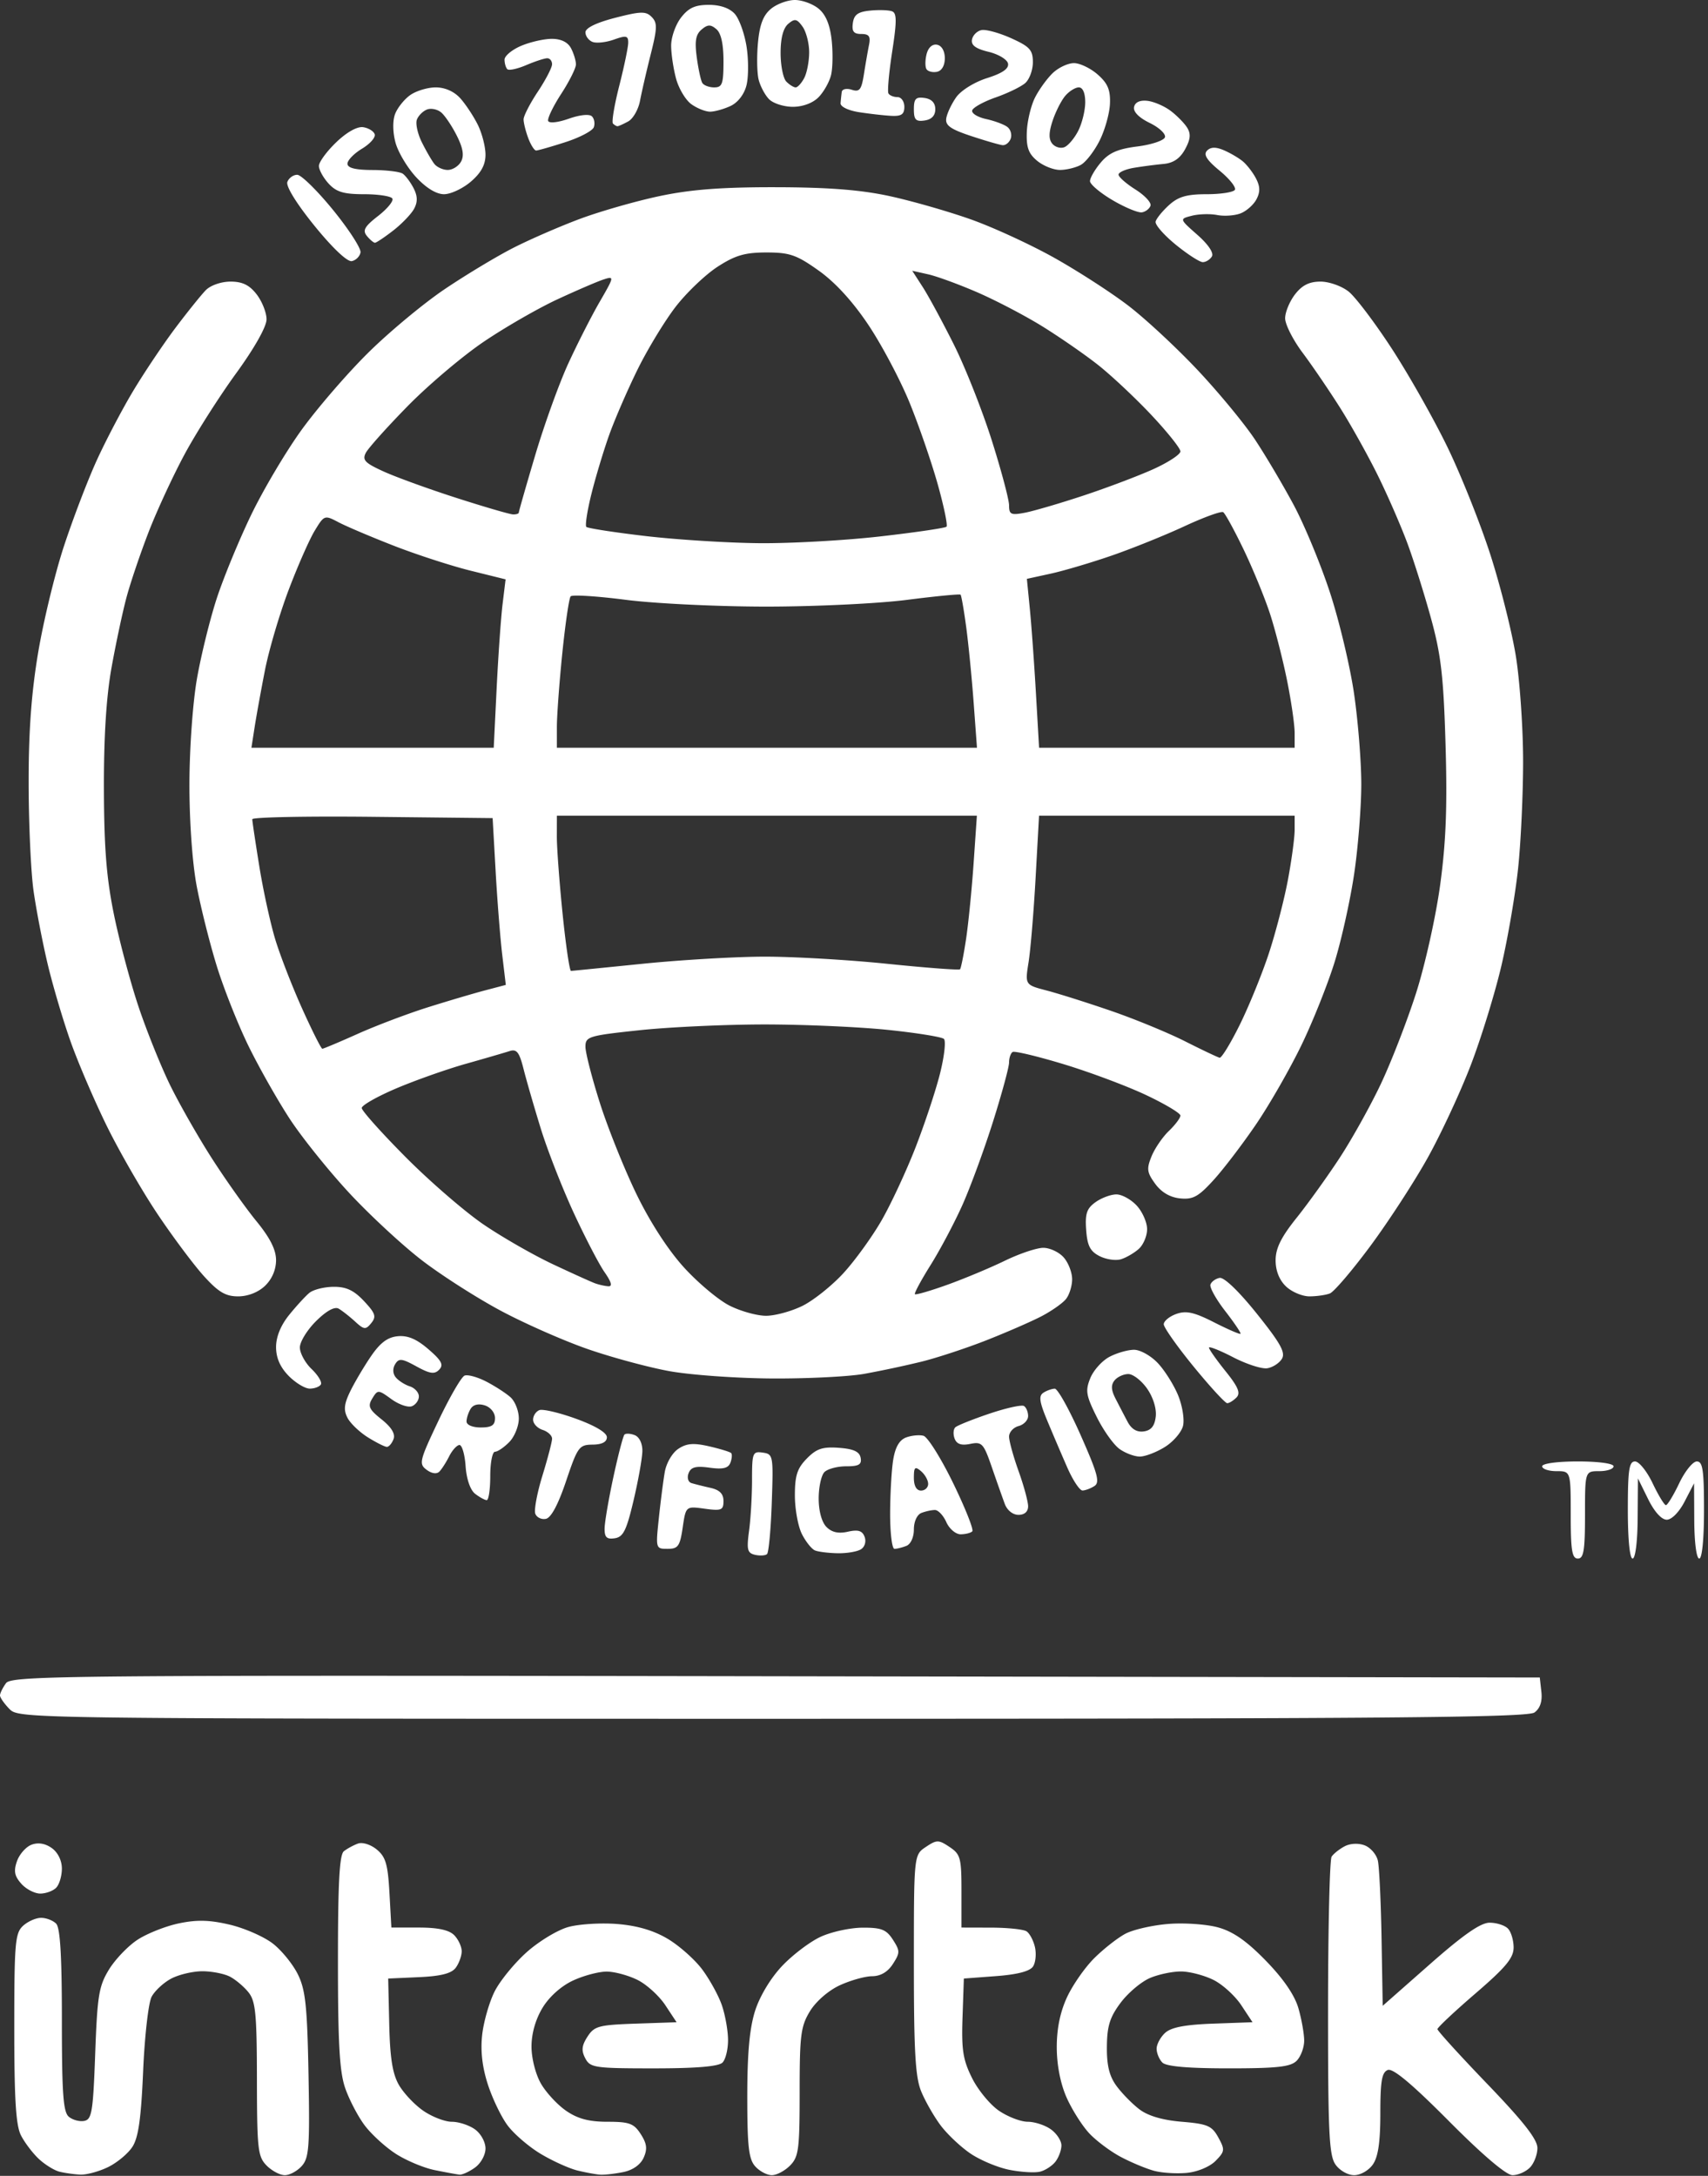 <svg xmlns="http://www.w3.org/2000/svg" width="230" height="293" fill="none"><rect width="100%" height="100%" fill="#333333" stroke="none"/><g clip-path="url(#a)"><path fill="#fff" d="M10.8 292.833c-.829-.041-2.083-.218-2.788-.392-.705-.174-1.958-.949-2.785-1.722-.827-.773-1.908-2.2-2.404-3.171-.683-1.339-.9-4.829-.9-14.446 0-11.455.113-12.785 1.172-13.763.645-.595 1.74-1.082 2.436-1.082.695 0 1.61.353 2.032.785.544.554.77 4.37.77 12.996 0 9.878.177 12.362.93 13 .512.433 1.45.686 2.083.563 1.022-.199 1.189-1.223 1.473-9.044.285-7.816.494-9.103 1.842-11.315.836-1.373 2.567-3.185 3.845-4.026 1.279-.842 3.788-1.837 5.576-2.213 2.438-.512 4.156-.467 6.875.177 1.993.473 4.6 1.619 5.792 2.547 1.193.928 2.714 2.807 3.38 4.176 1.014 2.08 1.246 4.295 1.416 13.503.178 9.689.07 11.165-.9 12.259-.608.685-1.637 1.244-2.287 1.244-.65 0-1.76-.588-2.465-1.307-1.172-1.196-1.283-2.191-1.296-11.606-.012-8.768-.178-10.504-1.122-11.692-.609-.767-1.737-1.723-2.507-2.125-.77-.401-2.443-.73-3.717-.73-1.275 0-3.16.444-4.19.988-1.03.543-2.22 1.646-2.646 2.451-.425.806-.938 5.304-1.14 9.996-.275 6.399-.635 8.949-1.44 10.2-.591.918-2.077 2.154-3.302 2.747-1.226.593-2.906 1.044-3.734 1.002Zm51.07.004c-.363-.039-1.86-.313-3.328-.61-1.468-.296-3.825-1.282-5.237-2.192-1.412-.909-3.306-2.641-4.209-3.848-.902-1.207-2.079-3.461-2.614-5.01-.757-2.189-.974-5.986-.974-17.038 0-10.604.203-14.382.8-14.854.441-.348 1.293-.81 1.892-1.028.613-.222 1.725.129 2.539.801 1.2.991 1.492 1.991 1.706 5.851l.258 4.656h3.727c2.534 0 4.05.329 4.735 1.027.554.565 1.007 1.539 1.007 2.163 0 .625-.36 1.623-.8 2.219-.57.77-2 1.136-4.95 1.269l-4.148.187.14 6.147c.104 4.549.441 6.674 1.298 8.171.637 1.112 2.123 2.686 3.302 3.496 1.179.81 2.902 1.473 3.829 1.473s2.326.458 3.11 1.018c.795.568 1.424 1.707 1.424 2.578 0 .871-.629 2.01-1.424 2.578-.784.56-1.721.986-2.084.946Zm18.97.005c-.573-.036-1.955-.288-3.072-.56-1.117-.271-3.342-1.277-4.946-2.236-1.603-.958-3.62-2.692-4.481-3.853-.862-1.16-2.064-3.671-2.671-5.578-.745-2.34-.984-4.505-.734-6.657.204-1.754.951-4.35 1.66-5.769.71-1.419 2.642-3.793 4.292-5.275 1.65-1.482 4.186-3.021 5.635-3.421 1.449-.401 4.426-.583 6.615-.405 2.68.217 4.898.871 6.79 2.002 1.545.923 3.625 2.77 4.623 4.104.997 1.334 2.183 3.482 2.636 4.773.452 1.291.835 3.392.85 4.668.016 1.277-.318 2.674-.74 3.106-.522.531-3.514.784-9.272.784-7.938 0-8.549-.089-9.21-1.351-.551-1.049-.485-1.702.295-2.917.913-1.42 1.515-1.582 6.502-1.754l5.496-.189-1.511-2.288c-.832-1.259-2.511-2.789-3.732-3.401-1.222-.612-3.086-1.121-4.144-1.13-1.057-.009-3.104.53-4.547 1.199-1.597.74-3.208 2.178-4.113 3.672-.944 1.556-1.488 3.469-1.488 5.224 0 1.573.546 3.721 1.263 4.975.695 1.213 2.228 2.869 3.407 3.679 1.557 1.071 3.076 1.473 5.558 1.473 2.951 0 3.561.227 4.483 1.662.828 1.289.916 2 .39 3.176-.42.94-1.456 1.674-2.734 1.935-1.132.23-2.527.389-3.1.352Zm23.094.067c-.651 0-1.66-.538-2.244-1.195-.868-.979-1.061-2.684-1.061-9.405 0-5.805.307-9.177 1.046-11.512.623-1.97 2.083-4.403 3.62-6.034 1.416-1.503 3.757-3.281 5.204-3.951 1.446-.67 3.992-1.225 5.659-1.233 2.533-.012 3.202.254 4.079 1.62.973 1.515.973 1.755 0 3.269-.689 1.073-1.65 1.64-2.797 1.649-.962.008-2.929.562-4.373 1.231-1.524.706-3.204 2.172-4.006 3.495-1.231 2.031-1.381 3.215-1.381 10.865 0 7.714-.13 8.719-1.282 9.894-.705.719-1.814 1.307-2.464 1.307Zm36.114-.471c-.705.172-2.555.062-4.111-.246-1.557-.307-3.913-1.29-5.236-2.183-1.324-.894-3.142-2.608-4.041-3.811-.899-1.202-2.076-3.264-2.616-4.581-.782-1.91-.981-5.378-.981-17.112 0-14.717 0-14.717 1.602-15.788 1.484-.992 1.721-.992 3.205 0 1.473.984 1.602 1.466 1.602 5.959v4.889l4.006.01c2.203.005 4.344.229 4.756.497.413.268.921 1.219 1.129 2.115.207.895.097 2.069-.246 2.608-.413.65-2.093 1.091-4.974 1.308l-4.35.327-.179 5.23c-.149 4.38.059 5.709 1.282 8.168.803 1.615 2.441 3.601 3.638 4.413 1.198.812 2.937 1.476 3.864 1.476s2.326.458 3.11 1.018c.783.56 1.424 1.534 1.424 2.164 0 .63-.36 1.613-.801 2.185-.441.572-1.378 1.181-2.083 1.354Zm19.803.159c-1.373.133-3.363.012-4.42-.269-1.058-.282-3.077-1.121-4.487-1.867-1.41-.745-3.34-2.191-4.289-3.213-.948-1.021-2.312-3.181-3.03-4.8-.819-1.846-1.311-4.345-1.32-6.708-.009-2.522.444-4.76 1.371-6.773.762-1.653 2.421-4.033 3.686-5.288 1.265-1.256 3.152-2.734 4.194-3.285 1.042-.551 3.638-1.142 5.769-1.315 2.131-.173 5.147.037 6.702.467 2.029.559 3.848 1.828 6.435 4.486 2.356 2.421 3.876 4.638 4.383 6.397.426 1.48.776 3.445.776 4.366 0 .922-.453 2.138-1.007 2.703-.811.826-2.604 1.027-9.166 1.027-5.491 0-8.41-.256-8.928-.784-.423-.432-.769-1.269-.769-1.86 0-.592.514-1.55 1.141-2.129.812-.749 2.676-1.109 6.456-1.246l5.315-.192-1.511-2.288c-.832-1.259-2.511-2.789-3.732-3.401-1.221-.612-3.167-1.127-4.324-1.144-1.157-.018-3.066.378-4.242.88-1.176.501-2.955 2.003-3.953 3.338-1.45 1.939-1.821 3.124-1.847 5.904-.024 2.529.327 3.969 1.289 5.284.727.994 2.117 2.414 3.09 3.156 1.161.884 3.124 1.46 5.708 1.674 3.464.288 4.057.543 4.917 2.112.91 1.659.885 1.879-.365 3.154-.767.782-2.417 1.475-3.842 1.614Zm22.5.312c-.854 0-1.971-.641-2.528-1.453-.85-1.237-.996-4.363-.988-21.085.005-10.798.222-19.956.481-20.352.259-.396 1.048-1.023 1.753-1.394.758-.399 1.863-.451 2.705-.126.782.301 1.577 1.223 1.767 2.048.189.824.414 5.561.5 10.526l.155 9.028 6.35-5.595c4.516-3.979 6.84-5.595 8.044-5.595.932 0 2.04.353 2.463.785.424.431.77 1.58.77 2.553 0 1.407-1.048 2.671-5.128 6.183-2.82 2.427-5.128 4.593-5.128 4.813 0 .22 3.029 3.55 6.73 7.4 4.855 5.049 6.73 7.446 6.73 8.604 0 .883-.453 2.068-1.007 2.633-.554.565-1.608 1.027-2.342 1.027-.839 0-4.019-2.702-8.566-7.278-4.981-5.013-7.543-7.155-8.234-6.885-.798.312-1.002 1.5-1.002 5.825 0 3.858-.289 5.853-.998 6.885-.557.812-1.673 1.453-2.527 1.453ZM5.419 254.988c-.756 0-1.905-.597-2.552-1.327-.92-1.037-1.047-1.702-.58-3.034.328-.939 1.213-1.938 1.965-2.22.889-.333 1.844-.173 2.724.456.82.586 1.356 1.677 1.356 2.762 0 .987-.346 2.147-.769 2.578-.423.432-1.388.785-2.144.785Zm98.613-23.537c-100.614 0-101.479-.011-102.75-1.308C.577 229.424 0 228.597 0 228.307c0-.291.36-1.029.801-1.64.749-1.037 7.526-1.099 103.674-.942l102.873.168.215 1.929c.143 1.284-.166 2.214-.924 2.779-.922.689-20.39.85-102.607.85Zm-.744-22.179c-.229.207-.955.252-1.616.1-1.033-.239-1.144-.691-.801-3.248.22-1.633.399-4.715.399-6.847 0-3.647.086-3.865 1.443-3.668 1.403.203 1.436.384 1.215 6.747-.124 3.596-.412 6.708-.64 6.916Zm109.187.603c-.783 0-.961-1.09-.961-5.885 0-5.884 0-5.884-1.923-5.884-1.057 0-1.923-.294-1.923-.654 0-.377 2.03-.654 4.807-.654 2.778 0 4.808.277 4.808.654 0 .36-.866.654-1.923.654-1.923 0-1.923 0-1.923 5.884 0 4.795-.178 5.885-.962 5.885Zm7.371 0c-.384 0-.641-2.615-.641-6.538 0-5.401.169-6.539.97-6.539.534 0 1.601 1.324 2.371 2.943.771 1.618 1.575 2.942 1.787 2.942.212 0 1.016-1.324 1.787-2.942.771-1.619 1.838-2.943 2.371-2.943.801 0 .97 1.138.97 6.539 0 3.923-.257 6.538-.641 6.538-.37 0-.653-2.144-.67-5.067l-.028-5.067-1.269 2.451c-.74 1.43-1.744 2.452-2.409 2.452-.7 0-1.669-1.074-2.509-2.778l-1.368-2.779-.04 5.394c-.023 3.133-.308 5.394-.681 5.394Zm-107.039-.716c-1.233-.023-2.609-.192-3.058-.376-.448-.184-1.241-1.175-1.762-2.204-.521-1.028-.948-3.369-.948-5.201 0-2.686.312-3.65 1.61-4.973 1.303-1.33 2.125-1.604 4.321-1.442 1.976.147 2.768.511 2.923 1.345.169.907-.236 1.144-1.949 1.144-1.189 0-2.508.353-2.931.785-.423.431-.769 2.029-.769 3.549 0 1.68.408 3.182 1.04 3.826.719.734 1.612.934 2.885.649 1.387-.311 1.947-.141 2.258.686.237.632.033 1.344-.482 1.676-.492.318-1.904.559-3.138.536Zm-22.909-.592c-1.596 0-1.608-.041-1.183-4.086.236-2.248.597-5.059.802-6.249.21-1.217 1.004-2.584 1.817-3.127 1.118-.747 2.052-.826 4.138-.348 1.481.34 2.822.749 2.98.909.156.16.114.744-.094 1.298-.282.749-.997.921-2.803.674-1.864-.255-2.519-.082-2.83.747-.229.607-.06 1.186.384 1.326.435.136 1.584.425 2.553.641 1.245.279 1.763.8 1.763 1.776 0 1.231-.275 1.343-2.535 1.034-2.534-.347-2.534-.347-2.957 2.529-.37 2.522-.62 2.876-2.035 2.876Zm30.549 0c-.324 0-.586-2.133-.582-4.74.004-2.607.19-5.869.413-7.248.276-1.705.831-2.668 1.732-3.008.729-.275 1.785-.378 2.347-.228s2.359 3.017 3.992 6.371c1.633 3.354 2.795 6.277 2.581 6.495-.214.218-.924.397-1.578.397s-1.518-.736-1.919-1.635c-.402-.899-1.093-1.634-1.536-1.634-.444 0-1.263.178-1.82.396-.589.231-1.014 1.161-1.014 2.219 0 1.058-.425 1.988-1.014 2.218-.558.219-1.279.397-1.602.397Zm3.577-7.846c.529 0 .962-.405.962-.9 0-.496-.433-1.267-.962-1.715-.813-.688-.961-.549-.961.901 0 1.088.351 1.714.961 1.714Zm-41.241 6.421c-1.08.163-1.379-.123-1.367-1.308.008-.834.54-3.946 1.18-6.915.64-2.97 1.313-5.551 1.495-5.737.182-.185.805-.152 1.384.075.621.243 1.042 1.122 1.027 2.14-.015.951-.547 3.935-1.182 6.632-.958 4.07-1.39 4.939-2.537 5.113Zm-9.278-2.614c-.595.117-1.234-.193-1.42-.689-.188-.497.242-2.799.954-5.116.712-2.317 1.299-4.561 1.303-4.986.005-.425-.569-.96-1.273-1.188-.706-.229-1.282-.846-1.282-1.373 0-.526.379-1.105.842-1.287.464-.181 2.7.345 4.968 1.17 2.573.936 4.124 1.867 4.124 2.475 0 .644-.654.984-1.922.998-1.814.02-2.017.3-3.568 4.903-1.07 3.177-2.022 4.955-2.726 5.093Zm63.643-.538c-.757 0-1.525-.613-1.843-1.471-.3-.809-1.086-3.036-1.747-4.95-1.109-3.211-1.333-3.453-2.906-3.134-1.203.244-1.822.033-2.104-.716-.22-.584-.174-1.269.102-1.521.276-.252 2.342-1.079 4.591-1.838 2.25-.758 4.341-1.221 4.647-1.028.307.194.558.803.558 1.355 0 .552-.577 1.157-1.282 1.345-.705.188-1.282.827-1.282 1.419 0 .593.577 2.687 1.282 4.655.705 1.968 1.282 4.097 1.282 4.731 0 .722-.486 1.153-1.298 1.153Zm-71.61-1.982c-.265-.011-.967-.397-1.56-.857-.653-.507-1.16-1.983-1.282-3.739-.112-1.596-.492-2.869-.844-2.829-.353.041-.968.728-1.368 1.527-.4.799-.992 1.723-1.316 2.054-.359.365-1.034.269-1.724-.246-1.062-.791-.959-1.217 1.601-6.61 1.505-3.17 3.087-5.901 3.515-6.068.428-.168 1.742.193 2.92.802 1.177.609 2.645 1.558 3.262 2.11.617.552 1.122 1.84 1.122 2.863 0 1.024-.577 2.449-1.282 3.168-.705.719-1.57 1.308-1.923 1.308s-.641 1.471-.641 3.269-.216 3.26-.48 3.248Zm-.802-9.786c1.473 0 1.923-.296 1.923-1.264 0-.714-.592-1.455-1.362-1.704-.854-.277-1.567-.111-1.913.446-.303.488-.556 1.255-.56 1.704-.007.475.796.818 1.912.818Zm81.035 8.489c-.378.006-1.301-1.387-2.05-3.095a427.606 427.606 0 0 1-2.702-6.322c-1.059-2.543-1.166-3.327-.514-3.749.454-.294 1.143-.538 1.532-.544.39-.006 1.956 2.808 3.482 6.253 2.295 5.182 2.615 6.365 1.856 6.855-.505.326-1.227.597-1.604.602Zm7.719-4.569c-.714.001-1.946-.459-2.736-1.024-.79-.564-2.173-2.51-3.074-4.324-1.438-2.893-1.543-3.532-.859-5.215.428-1.055 1.589-2.346 2.579-2.868.991-.523 2.482-.95 3.315-.95.833 0 2.274.809 3.203 1.798.928.989 2.157 2.943 2.73 4.342.573 1.4.869 3.248.658 4.107-.211.859-1.314 2.14-2.45 2.847-1.137.707-2.651 1.286-3.366 1.287Zm.542-3.39c.987-.144 1.459-.733 1.602-2.003.12-1.068-.353-2.595-1.166-3.759-.752-1.078-1.89-1.96-2.528-1.96-.638 0-1.471.383-1.852.852-.501.615-.466 1.294.127 2.451.451.88 1.18 2.28 1.619 3.111.533 1.008 1.265 1.443 2.198 1.308Zm-101.935 2.083c-.275-.001-1.42-.574-2.543-1.273-1.123-.699-2.36-1.878-2.75-2.62-.546-1.04-.476-1.838.302-3.468.555-1.165 1.805-3.294 2.776-4.733 1.288-1.907 2.28-2.666 3.663-2.804 1.348-.135 2.547.37 4.14 1.744 1.78 1.533 2.082 2.103 1.46 2.754-.627.656-1.24.569-3.068-.435-1.969-1.082-2.366-1.123-2.866-.298-.357.59-.326 1.269.083 1.771.364.448 1.213.992 1.886 1.21.673.218 1.224.827 1.224 1.354 0 .526-.423 1.122-.939 1.324-.516.202-1.758-.227-2.759-.954-1.77-1.287-1.84-1.289-2.57-.096-.641 1.047-.459 1.46 1.251 2.824 1.33 1.062 1.87 1.952 1.607 2.65-.218.579-.621 1.051-.897 1.05Zm113.16-5.882c-.271 0-2.304-2.215-4.518-4.921-2.215-2.707-4.026-5.274-4.026-5.706 0-.431.758-1.056 1.684-1.388 1.331-.477 2.397-.242 5.081 1.122 1.868.95 3.474 1.646 3.57 1.548.096-.098-.827-1.47-2.052-3.049s-2.124-3.187-1.997-3.575c.126-.387.679-.793 1.229-.901.603-.12 2.598 1.796 5.021 4.821 3.195 3.989 3.887 5.238 3.368 6.082-.359.585-1.248 1.154-1.976 1.265-.728.111-2.79-.556-4.582-1.482-1.791-.926-3.257-1.508-3.257-1.293 0 .215 1.002 1.64 2.228 3.165 1.708 2.126 2.052 2.953 1.474 3.543-.415.423-.976.769-1.247.769Zm-123.546-1.962c-.636 0-1.917-.775-2.846-1.723-1.14-1.164-1.69-2.423-1.69-3.873 0-1.379.63-2.929 1.759-4.324.967-1.197 2.193-2.534 2.724-2.972.53-.438 1.993-.806 3.249-.817 1.71-.016 2.74.465 4.104 1.917 1.54 1.641 1.692 2.095.985 2.964-.754.926-.967.906-2.181-.206-.74-.678-1.731-1.456-2.203-1.73-.548-.319-1.643.28-3.044 1.666-1.203 1.189-2.188 2.789-2.188 3.555s.712 2.075 1.583 2.909c.87.834 1.43 1.768 1.244 2.075-.187.308-.86.559-1.496.559Zm62.166-1.366c-4.783-.032-10.99-.481-13.796-.998-2.805-.516-7.708-1.842-10.896-2.946-3.188-1.103-8.439-3.414-11.67-5.134-3.23-1.72-8.036-4.788-10.68-6.818-2.643-2.029-7.067-6.129-9.83-9.109-2.762-2.981-6.358-7.461-7.99-9.956-1.63-2.495-4.12-6.89-5.531-9.767-1.412-2.877-3.34-7.731-4.287-10.788-.946-3.056-2.166-7.911-2.71-10.788-.585-3.09-.985-8.708-.978-13.73.007-4.802.45-10.992 1.018-14.228.554-3.15 1.752-8.005 2.662-10.788.91-2.783 2.989-7.829 4.619-11.213 1.63-3.385 4.68-8.534 6.779-11.442 2.099-2.908 6.13-7.582 8.96-10.385 2.83-2.804 7.477-6.67 10.327-8.591 2.85-1.922 7.008-4.425 9.24-5.563 2.23-1.138 6.268-2.895 8.972-3.904 2.705-1.01 7.513-2.387 10.686-3.061 4.237-.9 8.405-1.22 15.703-1.205 7.124.014 11.477.357 15.383 1.21 2.996.656 7.9 2.063 10.896 3.128 2.997 1.065 8.044 3.39 11.217 5.168s7.652 4.672 9.955 6.433c2.302 1.76 6.504 5.663 9.337 8.673s6.315 7.227 7.736 9.372c1.422 2.144 3.767 6.105 5.211 8.802 1.445 2.697 3.641 7.999 4.88 11.782 1.24 3.783 2.697 9.886 3.238 13.563.541 3.675.984 9.188.984 12.249 0 3.062-.429 8.479-.953 12.04-.524 3.56-1.713 8.925-2.641 11.923-.928 2.997-2.94 8.035-4.47 11.195-1.531 3.161-4.247 7.908-6.037 10.549-1.79 2.641-4.372 6.036-5.736 7.544-2.084 2.302-2.816 2.708-4.559 2.533-1.354-.137-2.522-.821-3.356-1.966-1.112-1.526-1.177-2.01-.493-3.695.433-1.066 1.485-2.607 2.338-3.424.853-.818 1.551-1.749 1.551-2.069 0-.32-2.099-1.572-4.665-2.781s-7.542-3.071-11.057-4.136c-3.515-1.066-6.607-1.805-6.872-1.643-.264.162-.48.798-.48 1.413 0 .616-.974 4.202-2.164 7.971-1.189 3.768-3.045 8.82-4.122 11.227-1.078 2.406-3.005 6.042-4.283 8.08-1.278 2.038-2.227 3.805-2.109 3.925.119.121 2.082-.45 4.364-1.27 2.281-.819 5.762-2.274 7.735-3.233 1.973-.959 4.307-1.743 5.188-1.743.881 0 2.115.578 2.742 1.286.628.707 1.141 2.03 1.141 2.94 0 .91-.377 2.118-.838 2.684-.461.567-1.949 1.609-3.306 2.315-1.358.707-4.694 2.16-7.414 3.23-2.721 1.07-6.677 2.371-8.792 2.892a145.638 145.638 0 0 1-7.649 1.626c-2.092.374-7.716.653-12.498.621Zm-.726-8.442c1.211.001 3.418-.6 4.905-1.334 1.487-.734 3.974-2.72 5.526-4.413 1.552-1.693 3.861-4.887 5.132-7.098 1.27-2.211 3.324-6.624 4.565-9.807 1.24-3.183 2.727-7.667 3.303-9.964.577-2.297.814-4.396.527-4.666-.287-.269-3.694-.818-7.572-1.219-3.877-.402-11.344-.73-16.593-.729-5.248.001-12.82.351-16.825.776-6.873.731-7.282.856-7.282 2.23 0 .8.874 4.203 1.942 7.562 1.068 3.358 3.272 8.856 4.898 12.218 1.83 3.783 4.27 7.558 6.404 9.909 1.896 2.088 4.667 4.413 6.158 5.166 1.49.753 3.701 1.369 4.912 1.369Zm-21.226-3.974c.572.035.405-.578-.515-1.897-.748-1.071-2.62-4.675-4.161-8.009-1.54-3.333-3.527-8.414-4.416-11.291-.888-2.877-1.935-6.496-2.326-8.042-.58-2.301-.927-2.742-1.9-2.427-.654.212-3.303.982-5.885 1.712s-6.79 2.217-9.352 3.305c-2.562 1.088-4.658 2.277-4.658 2.643 0 .365 2.673 3.354 5.94 6.64 3.267 3.287 7.995 7.371 10.507 9.076 2.512 1.706 6.69 4.098 9.283 5.318 2.594 1.219 5.148 2.375 5.677 2.569.529.193 1.342.375 1.806.403Zm82.311-30.776c.26.054 1.484-1.951 2.721-4.456 1.237-2.506 2.994-6.82 3.905-9.587.911-2.767 2.065-7.216 2.566-9.886.501-2.67.911-5.712.911-6.759v-1.904h-34.42l-.462 8.336c-.254 4.585-.681 9.71-.948 11.388-.485 3.052-.485 3.052 2.45 3.819 1.614.422 5.53 1.662 8.703 2.755 3.173 1.093 7.644 2.934 9.935 4.091 2.291 1.157 4.379 2.148 4.639 2.203Zm-120.83-1.209c.157 0 2.313-.908 4.794-2.019 2.48-1.11 6.71-2.711 9.4-3.557 2.691-.847 6.157-1.873 7.703-2.28l2.81-.741-.48-4.038c-.265-2.22-.665-7.274-.888-11.229l-.407-7.192-16.183-.175c-8.902-.096-16.183.051-16.182.327.001.276.43 3.15.955 6.386.523 3.236 1.488 7.65 2.144 9.807.655 2.158 2.285 6.35 3.621 9.317 1.336 2.967 2.557 5.394 2.713 5.394Zm33.484-10.48c.19-.011 4.527-.444 9.638-.962 5.112-.518 12.467-.95 16.345-.959 3.878-.01 11.352.423 16.609.963 5.257.54 9.666.872 9.796.739.131-.133.498-1.973.815-4.089.317-2.115.774-6.714 1.016-10.22l.439-6.375H74.991l-.007 2.779c-.004 1.528.346 6.235.778 10.461.431 4.225.94 7.673 1.128 7.663Zm-26.718-30.056h16.314l.394-8.01c.216-4.405.576-9.506.799-11.335l.405-3.327-4.713-1.168c-2.592-.643-7.224-2.146-10.293-3.34-3.07-1.196-6.44-2.626-7.49-3.18-1.88-.992-1.928-.975-3.217 1.152-.72 1.188-2.302 4.788-3.517 8.001-1.214 3.213-2.64 8.049-3.17 10.746-.528 2.697-1.156 6.154-1.394 7.682l-.432 2.779h16.314Zm53.104 0h28.284l-.446-6.048c-.245-3.326-.698-7.918-1.005-10.204-.308-2.286-.649-4.246-.758-4.357-.11-.11-3.372.206-7.25.703-3.877.496-12.386.902-18.908.902-6.522 0-15.03-.41-18.908-.91-3.878-.5-7.225-.712-7.44-.469-.213.243-.718 3.678-1.122 7.633-.403 3.956-.733 8.443-.733 9.97l.001 2.78h28.285Zm53.855 0h17.208v-1.99c0-1.093-.457-4.256-1.015-7.028-.558-2.772-1.587-6.805-2.286-8.962-.7-2.158-2.3-6.063-3.555-8.677-1.256-2.615-2.501-4.892-2.768-5.06-.266-.167-2.608.682-5.205 1.888-2.596 1.206-6.986 2.978-9.754 3.937-2.769.959-6.484 2.06-8.255 2.448l-3.221.704.396 4.015c.218 2.207.588 7.324.822 11.37l.426 7.355h17.207Zm-54.899-27.543c4.23.039 11.564-.371 16.297-.91 4.733-.54 8.751-1.13 8.929-1.312.179-.182-.354-2.754-1.185-5.715-.83-2.961-2.527-7.885-3.771-10.941-1.244-3.057-3.731-7.763-5.527-10.458-2.119-3.18-4.475-5.763-6.71-7.356-2.99-2.13-3.921-2.455-7.056-2.455-2.89 0-4.2.382-6.568 1.914-1.627 1.052-4.162 3.467-5.634 5.366-1.471 1.9-3.786 5.707-5.144 8.462-1.358 2.754-3.085 6.739-3.839 8.854-.754 2.115-1.827 5.684-2.386 7.931-.558 2.248-.866 4.24-.683 4.426.183.186 3.764.74 7.959 1.232 4.195.491 11.087.924 15.318.962Zm-33.17-3.877c.441.02.802-.094.802-.252 0-.16.998-3.648 2.218-7.753s3.215-9.638 4.436-12.297c1.22-2.658 3.126-6.405 4.237-8.325 1.967-3.401 1.981-3.479.532-3.012-.819.264-3.628 1.473-6.243 2.687-2.616 1.215-7.088 3.791-9.939 5.726s-7.444 5.824-10.206 8.642c-2.762 2.817-5.297 5.646-5.633 6.286-.515.983-.132 1.38 2.463 2.552 1.69.763 6.1 2.36 9.802 3.548 3.702 1.189 7.09 2.177 7.532 2.198Zm68.957-.227c1.176-.225 4.714-1.26 7.863-2.302 3.148-1.041 7.378-2.639 9.399-3.55 2.021-.912 3.675-1.994 3.675-2.405 0-.41-1.777-2.634-3.949-4.941-2.172-2.307-5.417-5.347-7.211-6.755-1.794-1.409-5.154-3.731-7.467-5.162-2.313-1.43-6.23-3.479-8.704-4.553-2.475-1.074-5.463-2.169-6.641-2.433l-2.142-.48 1.419 2.202c.781 1.21 2.669 4.702 4.197 7.759 1.528 3.056 3.824 8.862 5.101 12.9 1.278 4.04 2.323 7.97 2.323 8.737 0 1.224.258 1.342 2.137.983ZM32.069 174.569c-1.692 0-2.661-.575-4.618-2.737-1.363-1.505-4.166-5.257-6.23-8.336-2.064-3.08-5.128-8.395-6.809-11.811-1.68-3.416-3.889-8.561-4.907-11.432-1.018-2.872-2.412-7.585-3.096-10.473-.684-2.888-1.535-7.305-1.891-9.816-.356-2.511-.653-9.023-.66-14.471-.009-6.986.367-12.17 1.275-17.587.708-4.224 2.264-10.658 3.457-14.296 1.194-3.639 3.168-8.817 4.388-11.508 1.22-2.691 3.454-6.953 4.964-9.47 1.51-2.517 4.076-6.342 5.702-8.5 1.625-2.157 3.46-4.437 4.077-5.066.632-.645 2.08-1.145 3.319-1.145 1.61 0 2.551.46 3.525 1.723.73.948 1.328 2.458 1.328 3.357 0 .986-1.626 3.872-4.095 7.268-2.253 3.098-5.365 7.986-6.916 10.863-1.552 2.877-3.733 7.584-4.848 10.46-1.115 2.878-2.462 6.85-2.992 8.827-.531 1.978-1.44 6.241-2.02 9.473-.709 3.944-1.046 9.322-1.027 16.346.023 7.973.346 12.013 1.357 16.949.73 3.565 2.224 9.155 3.321 12.423 1.097 3.268 3.004 8.001 4.237 10.518 1.233 2.517 3.749 6.93 5.59 9.807 1.843 2.877 4.548 6.696 6.013 8.488 1.86 2.276 2.662 3.866 2.662 5.28a4.855 4.855 0 0 1-1.483 3.444c-.912.874-2.309 1.422-3.624 1.422Zm144.261 0c-.962 0-2.381-.6-3.152-1.333-.903-.859-1.403-2.113-1.403-3.521 0-1.614.736-3.108 2.807-5.696 1.544-1.929 4.157-5.567 5.807-8.084 1.649-2.517 4.144-6.993 5.544-9.946 1.399-2.954 3.532-8.446 4.739-12.205 1.208-3.759 2.672-10.316 3.254-14.571.79-5.775.976-10.557.734-18.852-.267-9.191-.602-12.134-1.935-17-.886-3.236-2.317-7.796-3.18-10.134-.863-2.337-2.654-6.456-3.982-9.153-1.327-2.697-3.626-6.822-5.108-9.167-1.482-2.344-3.753-5.677-5.046-7.405-1.294-1.729-2.352-3.816-2.352-4.639 0-.823.598-2.271 1.328-3.219.955-1.238 1.923-1.723 3.439-1.723 1.161 0 2.866.607 3.792 1.35.924.74 3.537 4.198 5.806 7.681 2.269 3.484 5.627 9.42 7.461 13.191 1.835 3.772 4.452 10.328 5.818 14.569 1.365 4.241 2.913 10.423 3.44 13.738.527 3.314.96 9.642.961 14.061.001 4.42-.3 10.892-.669 14.384-.369 3.492-1.378 9.385-2.241 13.095-.864 3.71-2.72 9.745-4.125 13.411-1.405 3.666-4.029 9.31-5.832 12.542-1.802 3.232-5.272 8.568-7.711 11.858-2.439 3.29-4.887 6.158-5.44 6.374-.552.217-1.792.394-2.754.394Zm-25.386-4.996c-.705.215-2.003.022-2.884-.428-1.258-.642-1.644-1.399-1.797-3.52-.158-2.2.077-2.896 1.265-3.744.802-.573 2.065-1.042 2.806-1.042.741 0 1.975.681 2.742 1.513.766.832 1.393 2.258 1.393 3.168 0 .91-.504 2.106-1.121 2.659-.617.552-1.699 1.18-2.404 1.394ZM47.371 35.162c-.607.119-2.601-1.769-5.021-4.753-2.424-2.989-3.872-5.332-3.653-5.911.198-.529.796-.96 1.327-.96.532 0 2.704 2.132 4.828 4.74 2.123 2.607 3.785 5.178 3.693 5.713-.092.535-.62 1.062-1.174 1.17Zm114.592.138c-.42-.004-2.062-1.066-3.648-2.36-1.586-1.295-2.801-2.69-2.7-3.1.101-.41.91-1.407 1.798-2.216 1.251-1.14 2.392-1.471 5.066-1.471 1.899 0 3.613-.266 3.81-.591.197-.325-.724-1.48-2.046-2.569-1.741-1.433-2.211-2.177-1.706-2.702.484-.504 1.169-.525 2.243-.07.851.361 2.005 1.034 2.564 1.496.559.462 1.363 1.502 1.785 2.31.566 1.085.584 1.824.066 2.81-.387.737-1.349 1.59-2.138 1.896-.79.307-2.209.406-3.154.222-.945-.184-2.477-.14-3.405.097-1.686.431-1.686.431.739 2.57 1.466 1.292 2.24 2.444 1.957 2.911-.257.425-.811.77-1.231.767Zm-111.47-2.61c-.188 0-.68-.415-1.093-.922-.603-.742-.306-1.27 1.518-2.688 1.248-.971 2.11-2.027 1.916-2.346-.193-.32-1.91-.581-3.814-.581-2.737 0-3.737-.3-4.77-1.431-.718-.787-1.306-1.856-1.306-2.375 0-.519 1.046-1.95 2.325-3.18 1.416-1.363 2.837-2.16 3.635-2.039.72.109 1.42.54 1.555.958.135.417-.636 1.29-1.712 1.939-1.077.648-1.958 1.557-1.958 2.019 0 .576 1.058.843 3.365.85 1.851.005 3.683.226 4.07.49.389.264 1.048 1.142 1.465 1.951.543 1.051.568 1.837.088 2.752-.37.705-1.633 2.029-2.807 2.943-1.175.913-2.29 1.66-2.477 1.66Zm103.282-4.095c-.499.084-2.277-.652-3.95-1.635s-3.043-2.14-3.044-2.569c-.001-.43.651-1.556 1.451-2.505 1.102-1.307 2.29-1.83 4.915-2.161 1.903-.24 3.579-.8 3.723-1.241.144-.443-.78-1.311-2.053-1.93-1.442-.701-2.236-1.508-2.106-2.138.133-.645.781-.95 1.785-.839.867.096 2.274.7 3.129 1.34.854.642 1.863 1.67 2.243 2.284.515.834.441 1.572-.291 2.91-.674 1.23-1.579 1.846-2.885 1.965a63.8 63.8 0 0 0-3.985.52c-1.146.19-2.083.604-2.083.918 0 .314 1.023 1.215 2.273 2.004 1.25.788 2.164 1.768 2.03 2.178-.134.41-.652.814-1.152.898Zm-93.98-2.442c-1.044 0-2.411-.837-3.772-2.308-1.173-1.27-2.417-3.354-2.763-4.633-.375-1.385-.401-2.935-.065-3.837.31-.832 1.223-1.984 2.029-2.56.806-.575 2.36-1.046 3.454-1.046 1.245 0 2.483.55 3.308 1.47.725.81 1.785 2.413 2.355 3.564.57 1.151 1.036 2.964 1.036 4.028 0 1.36-.587 2.44-1.972 3.629-1.084.93-2.709 1.693-3.61 1.693Zm.501-3.27c.645 0 1.449-.504 1.787-1.121.436-.795.272-1.808-.562-3.476-.648-1.295-1.595-2.708-2.105-3.14-.51-.432-1.374-.61-1.92-.396-.546.214-1.158.826-1.359 1.36-.2.535.102 1.91.672 3.056.57 1.145 1.325 2.45 1.676 2.9.352.45 1.167.818 1.811.818Zm82.429 0c-.866 0-2.245-.554-3.066-1.232-1.162-.96-1.469-1.819-1.388-3.885.057-1.46.555-3.544 1.107-4.633.552-1.09 1.632-2.577 2.4-3.307S143.825 8.5 144.62 8.5c.795 0 2.231.689 3.191 1.531 1.353 1.187 1.726 2.068 1.658 3.91-.048 1.307-.674 3.55-1.391 4.984-.717 1.434-1.861 2.911-2.542 3.283-.681.372-1.946.676-2.811.676Zm.598-3.06c.516-.202 1.361-1.2 1.876-2.217.516-1.017.938-2.747.938-3.843 0-1.235-.328-1.994-.862-1.994-.474 0-1.299.515-1.832 1.144-.534.63-1.299 2.144-1.702 3.366-.522 1.585-.534 2.463-.044 3.067.379.464 1.11.68 1.626.477Zm-71.128.445c-.242 0-.721-.754-1.065-1.677-.344-.922-.625-2.055-.625-2.517 0-.462.86-2.134 1.91-3.717 1.052-1.582 1.917-3.244 1.924-3.694.006-.45-.286-.817-.65-.817-.364 0-1.638.416-2.832.925-1.194.509-2.338.754-2.543.545-.205-.21-.373-.788-.373-1.286 0-.497 1-1.331 2.223-1.852 1.222-.521 3.087-.947 4.143-.947 1.243 0 2.155.446 2.585 1.264.365.696.663 1.675.663 2.176 0 .502-.89 2.283-1.979 3.96-1.088 1.675-1.88 3.32-1.762 3.653.123.344 1.319.216 2.771-.296 1.506-.532 2.791-.662 3.13-.316.316.322.425.982.243 1.467-.183.485-1.905 1.387-3.827 2.005-1.923.619-3.694 1.124-3.936 1.124Zm62.817-.72c-.403-.037-2.319-.594-4.258-1.236-2.772-.92-3.483-1.429-3.328-2.385.108-.669.711-1.945 1.341-2.837.646-.915 2.454-2.036 4.153-2.574 2.062-.653 2.95-1.268 2.821-1.952-.104-.549-1.283-1.262-2.621-1.585-1.734-.418-2.375-.892-2.231-1.65.11-.586.69-1.16 1.288-1.278.598-.117 2.397.378 3.998 1.1 2.5 1.128 2.912 1.584 2.912 3.232 0 1.055-.469 2.322-1.042 2.815-.573.494-2.358 1.358-3.967 1.921-1.608.563-3.03 1.346-3.158 1.739-.129.393.719.922 1.883 1.176 1.165.255 2.461.744 2.88 1.088.42.345.606 1.046.413 1.56-.193.513-.681.902-1.084.865Zm-51.86-2.549c-.14 0-.415-.163-.61-.361-.195-.2.184-2.48.843-5.068.66-2.588 1.204-5.205 1.21-5.815.009-.951-.266-1.012-1.92-.424-1.062.378-2.36.519-2.885.314-.524-.205-.953-.788-.953-1.294 0-.584 1.467-1.3 4.006-1.953 3.44-.887 4.134-.903 4.911-.115.78.791.762 1.49-.13 5.039-.57 2.266-1.217 5.078-1.438 6.25-.222 1.172-.937 2.422-1.59 2.779-.654.356-1.303.648-1.444.648Zm41.353-.772c-1.183.172-1.442-.1-1.442-1.516s.259-1.688 1.442-1.517c.946.137 1.442.659 1.442 1.517 0 .858-.496 1.38-1.442 1.516Zm-4.487-.628c-.969-.051-2.916-.272-4.326-.49-1.474-.23-2.537-.746-2.5-1.215.035-.45.107-1.132.16-1.516.053-.384.656-.516 1.343-.294 1.049.34 1.31.008 1.64-2.08.215-1.367.525-3.147.688-3.956.231-1.153.006-1.471-1.043-1.471-1.022 0-1.29-.349-1.134-1.471.158-1.138.691-1.519 2.349-1.681 1.179-.115 2.502-.07 2.94.102.635.248.635 1.357.005 5.44-.435 2.82-.66 5.35-.499 5.619.161.27.709.49 1.217.49.508 0 .923.589.923 1.308 0 1.013-.397 1.287-1.763 1.215Zm-24.404-.561c-.61 0-1.739-.45-2.508-1-.77-.55-1.698-2.095-2.062-3.433-.365-1.338-.664-3.349-.666-4.469-.002-1.12.594-2.812 1.325-3.76C92.718 1.06 93.6.655 95.449.655c1.55 0 2.808.44 3.505 1.225.597.673 1.309 2.66 1.581 4.417.272 1.755.264 4.097-.017 5.204-.308 1.215-1.16 2.313-2.153 2.775-.903.42-2.14.763-2.75.763Zm.567-3.27c1.077 0 1.244-.47 1.244-3.515 0-2.328-.325-3.791-.962-4.33-.77-.652-1.166-.64-1.991.058-.784.664-.938 1.554-.646 3.73.211 1.572.547 3.128.747 3.458.2.33.923.6 1.608.6Zm10.583 2.616c-1.208 0-2.65-.462-3.204-1.027-.553-.564-1.186-1.757-1.405-2.65-.22-.894-.258-3.134-.084-4.98.229-2.431.711-3.682 1.752-4.541C104.612.534 106.059 0 107.039 0c.979 0 2.418.526 3.197 1.17.961.794 1.525 2.148 1.753 4.21.184 1.673.148 3.802-.08 4.732-.229.93-.986 2.27-1.682 2.98-.768.784-2.129 1.292-3.463 1.292Zm.381-2.615c.269 0 .788-.57 1.153-1.265.365-.696.664-2.257.664-3.471s-.402-2.766-.892-3.45c-.758-1.058-1.047-1.114-1.923-.373-.678.575-1.031 1.919-1.031 3.931 0 1.682.346 3.412.769 3.843.423.432.99.785 1.26.785Zm19.022-2.098c-.584.115-1.219-.05-1.411-.368-.192-.317-.182-1.23.023-2.03.227-.883.779-1.372 1.411-1.248.624.123 1.039.85 1.039 1.82 0 .986-.415 1.699-1.062 1.826Z"/></g><defs><clipPath id="a"><path fill="#fff" d="M0 0h229.461v292.909H0z"/></clipPath></defs></svg>